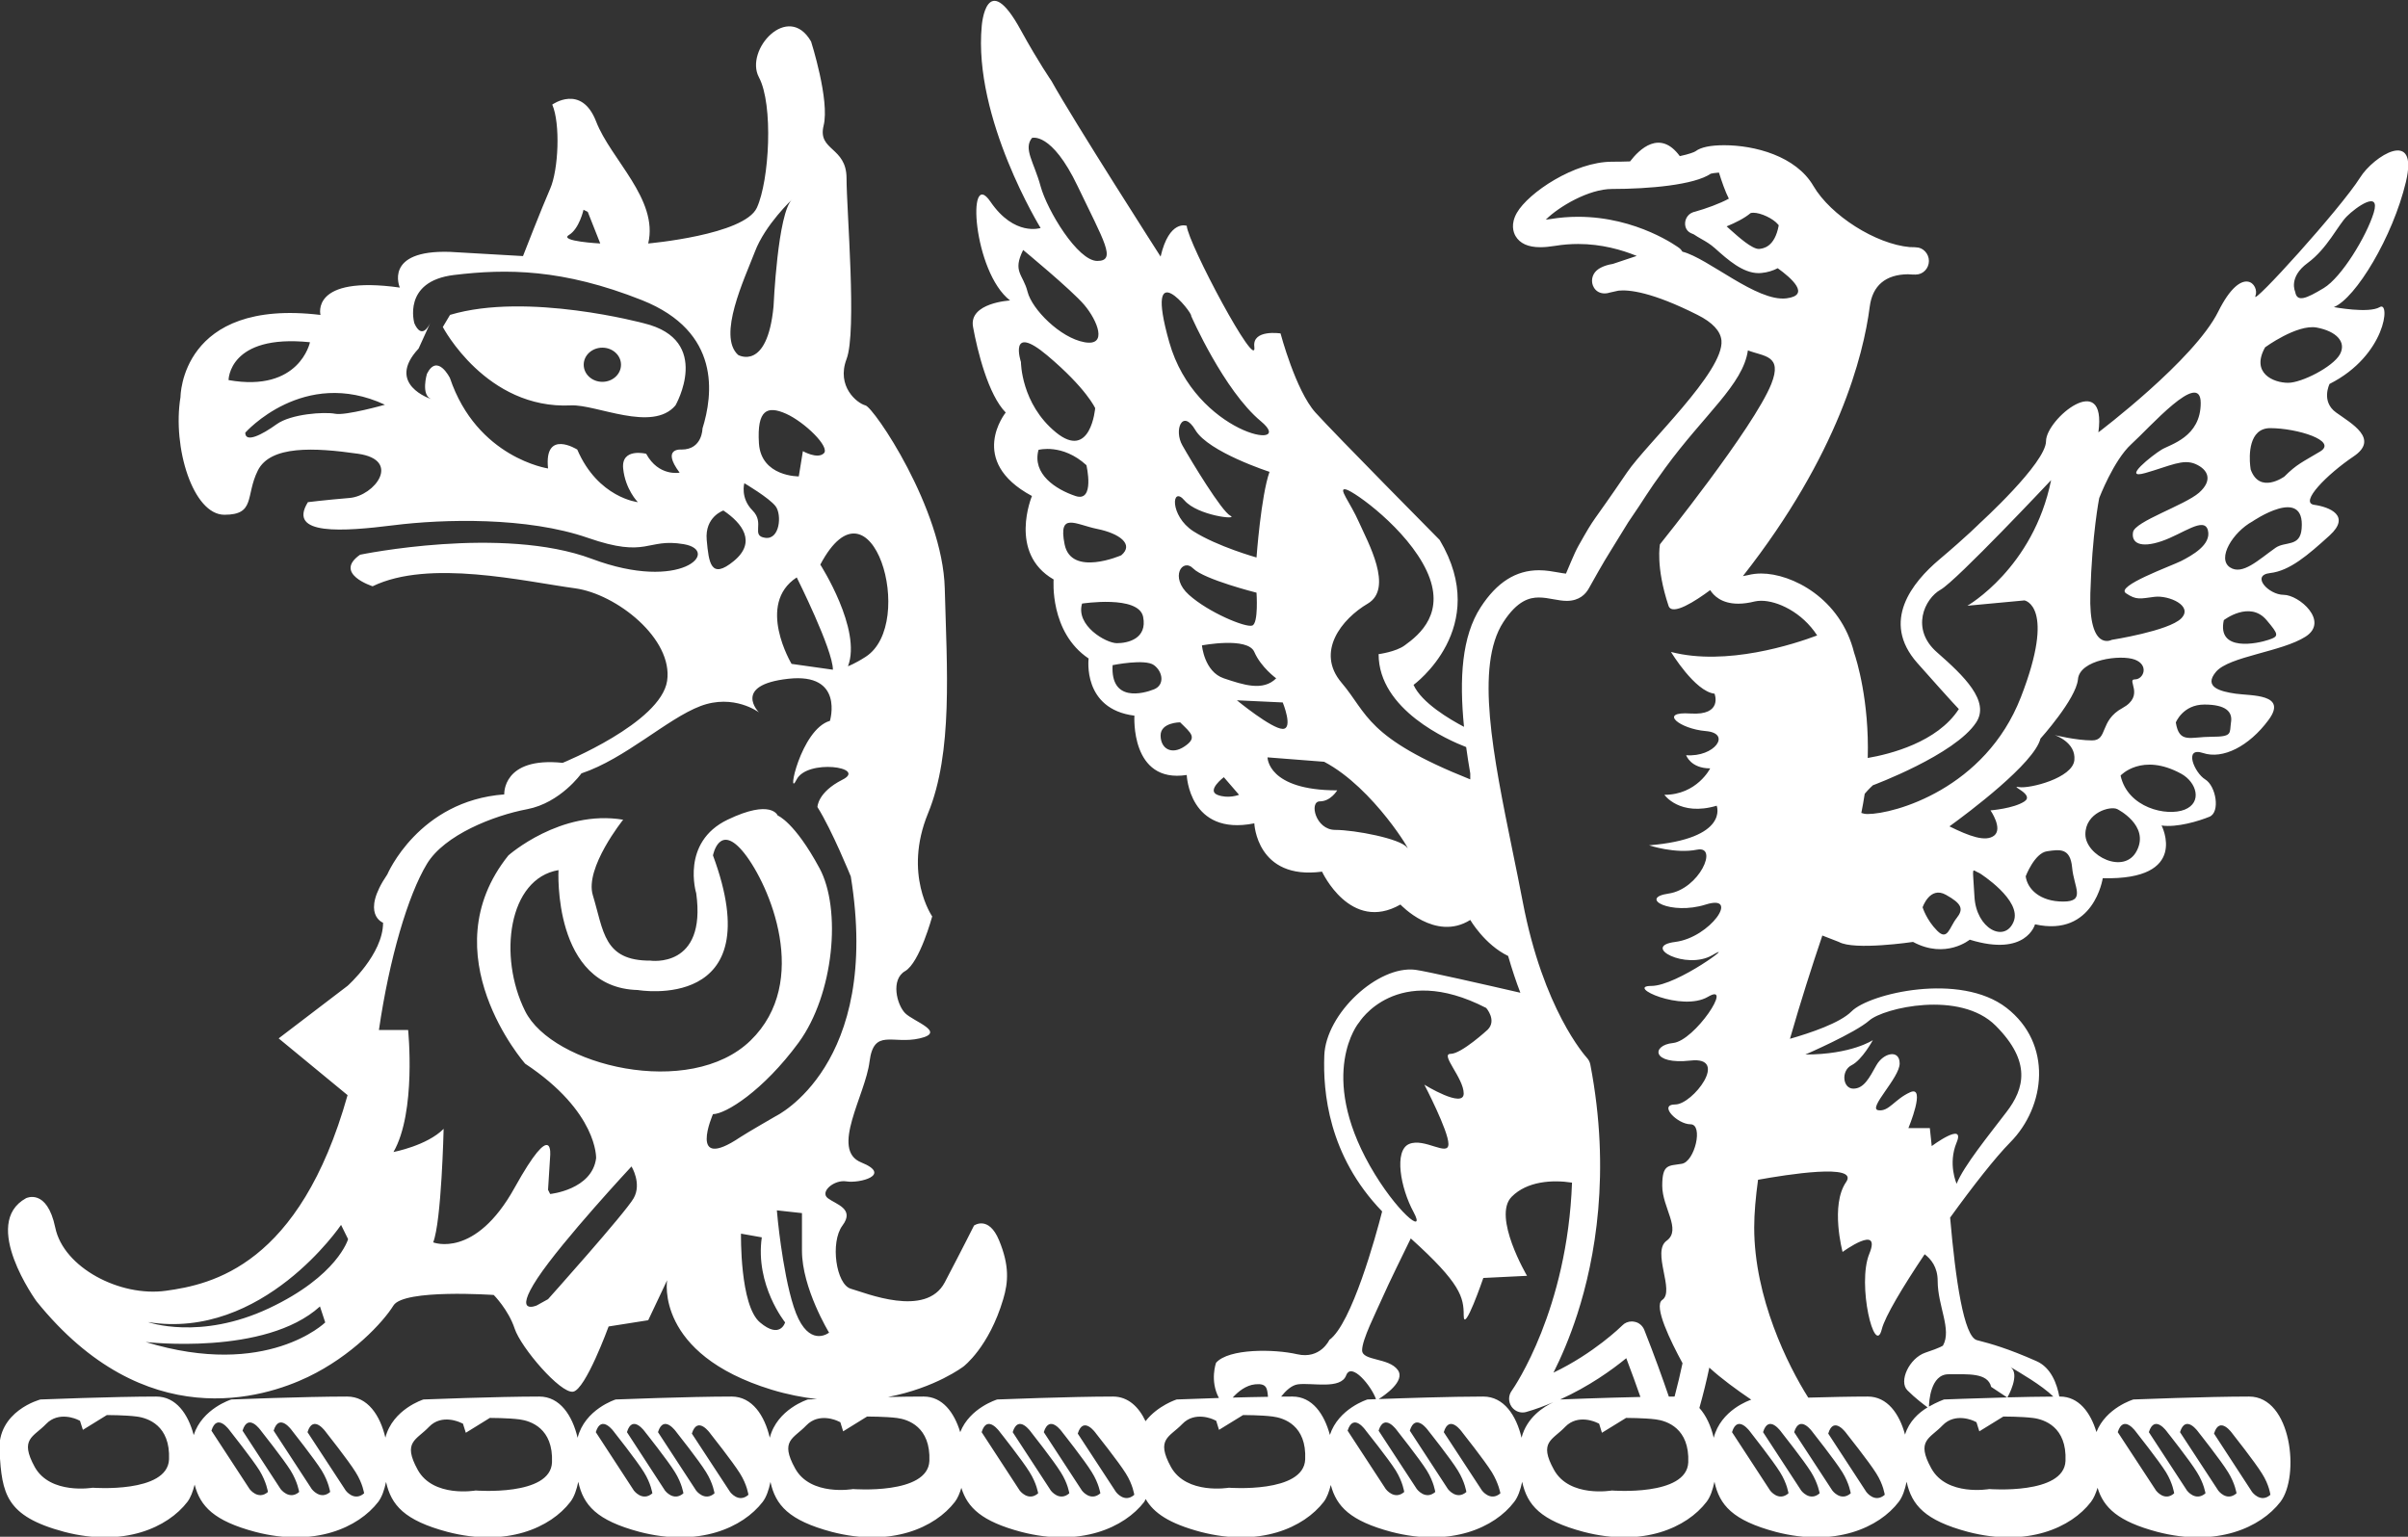 <svg xmlns="http://www.w3.org/2000/svg" xmlns:xlink="http://www.w3.org/1999/xlink" preserveAspectRatio="xMidYMid" width="47" height="30" viewBox="0 0 47 30">
  <rect x="0" y="0" width="47" height="30" fill="#333333" stroke="none"/>
  <defs>
    <style>
      .cls-1 {
        fill: #fff;
        fill-rule: evenodd;
      }
    </style>
  </defs>
  <path d="M46.959,3.552 C46.704,4.623 45.979,5.823 45.553,5.995 C45.553,5.995 46.235,6.124 46.449,5.995 C46.660,5.866 46.573,6.938 45.469,7.495 C45.469,7.495 45.297,7.838 45.597,8.053 C45.895,8.268 46.449,8.567 45.937,8.911 C45.426,9.255 44.871,9.812 45.169,9.855 C45.469,9.897 45.893,10.068 45.469,10.454 C45.043,10.840 44.691,11.144 44.308,11.187 C43.926,11.231 44.279,11.612 44.573,11.612 C44.871,11.612 45.469,12.127 45.001,12.428 C44.533,12.727 43.512,12.812 43.254,13.113 C42.999,13.414 43.339,13.499 43.637,13.542 C43.938,13.585 44.660,13.542 44.277,14.056 C43.895,14.572 43.382,14.829 42.999,14.700 C42.615,14.572 42.831,15.086 43.041,15.215 C43.254,15.344 43.339,15.857 43.125,15.944 C42.915,16.030 42.488,16.159 42.190,16.115 C42.190,16.115 42.746,17.187 41.042,17.144 C41.042,17.144 40.871,18.302 39.720,18.044 C39.720,18.044 39.552,18.686 38.446,18.344 C38.446,18.344 37.977,18.731 37.339,18.388 C37.339,18.388 36.191,18.559 35.891,18.388 L35.569,18.263 C35.368,18.857 35.144,19.556 34.937,20.279 C35.325,20.168 35.914,19.972 36.139,19.744 C36.486,19.394 38.258,18.974 39.164,19.675 C40.067,20.375 39.931,21.601 39.234,22.303 C38.950,22.590 38.503,23.160 38.063,23.770 C38.169,24.984 38.330,26.097 38.587,26.162 C38.864,26.233 39.189,26.324 39.747,26.571 C40.036,26.697 40.150,27.022 40.194,27.263 C40.198,27.263 40.203,27.263 40.207,27.263 C40.573,27.263 40.803,27.572 40.919,27.956 C41.106,27.480 41.640,27.320 41.640,27.320 C41.640,27.320 43.072,27.263 43.899,27.263 C44.729,27.263 44.893,28.820 44.509,29.320 C44.121,29.822 43.267,30.207 42.108,29.905 C41.341,29.701 41.060,29.434 40.941,29.044 C40.908,29.151 40.867,29.248 40.812,29.320 C40.428,29.822 39.571,30.207 38.413,29.905 C37.569,29.680 37.314,29.382 37.214,28.926 C37.181,29.082 37.134,29.224 37.059,29.320 C36.676,29.822 35.820,30.207 34.660,29.905 C33.817,29.680 33.562,29.382 33.463,28.926 C33.430,29.082 33.383,29.224 33.308,29.320 C32.923,29.822 32.069,30.207 30.912,29.905 C30.066,29.681 29.810,29.382 29.710,28.927 C29.677,29.082 29.629,29.224 29.554,29.320 C29.173,29.822 28.320,30.207 27.158,29.905 C26.354,29.691 26.086,29.408 25.975,28.989 C25.942,29.118 25.900,29.237 25.836,29.320 C25.448,29.822 24.594,30.207 23.434,29.905 C22.820,29.741 22.520,29.537 22.361,29.263 C22.351,29.281 22.344,29.305 22.333,29.320 C21.945,29.822 21.090,30.207 19.932,29.905 C19.164,29.701 18.884,29.434 18.764,29.045 C18.732,29.152 18.692,29.248 18.637,29.320 C18.250,29.822 17.396,30.207 16.236,29.905 C15.395,29.681 15.138,29.383 15.038,28.930 C15.006,29.084 14.959,29.224 14.886,29.320 C14.499,29.822 13.645,30.207 12.484,29.905 C11.642,29.681 11.386,29.382 11.287,28.927 C11.254,29.083 11.207,29.224 11.132,29.320 C10.747,29.822 9.892,30.207 8.734,29.905 C7.893,29.681 7.636,29.383 7.535,28.930 C7.502,29.084 7.455,29.224 7.382,29.320 C6.995,29.822 6.140,30.207 4.983,29.905 C4.175,29.690 3.908,29.406 3.799,28.982 C3.765,29.115 3.722,29.235 3.657,29.320 C3.271,29.822 2.415,30.207 1.257,29.905 C0.099,29.597 0.044,29.152 -0.010,28.347 C-0.066,27.542 0.790,27.320 0.790,27.320 C0.790,27.320 2.223,27.263 3.050,27.263 C3.436,27.263 3.672,27.604 3.781,28.015 C3.946,27.497 4.514,27.320 4.514,27.320 C4.514,27.320 5.948,27.263 6.776,27.263 C7.177,27.263 7.420,27.631 7.522,28.065 C7.664,27.508 8.265,27.320 8.265,27.320 C8.265,27.320 9.699,27.263 10.527,27.263 C10.929,27.263 11.172,27.633 11.274,28.068 C11.415,27.509 12.017,27.320 12.017,27.320 C12.017,27.320 13.451,27.263 14.280,27.263 C14.681,27.263 14.923,27.632 15.025,28.067 C15.166,27.509 15.767,27.320 15.767,27.320 C15.767,27.320 15.840,27.317 15.946,27.313 C15.665,27.279 15.371,27.224 15.057,27.128 C12.777,26.429 13.021,24.993 13.021,24.993 L12.652,25.773 L11.879,25.895 C11.879,25.895 11.430,27.128 11.186,27.168 C10.940,27.209 10.167,26.307 10.045,25.936 C9.923,25.567 9.637,25.280 9.637,25.280 C9.637,25.280 7.884,25.158 7.680,25.485 C7.477,25.813 6.867,26.470 6.010,26.881 C5.154,27.291 2.831,28.031 0.712,25.403 C0.712,25.403 -0.389,23.884 0.508,23.391 C0.508,23.391 0.916,23.185 1.079,23.966 C1.241,24.747 2.343,25.322 3.238,25.198 C4.135,25.075 5.848,24.706 6.784,21.379 L5.439,20.271 L6.784,19.245 C6.784,19.245 7.477,18.630 7.477,18.013 C7.477,18.013 7.028,17.850 7.560,17.069 C7.560,17.069 8.170,15.632 9.842,15.508 C9.842,15.508 9.801,14.769 10.982,14.892 C10.982,14.892 12.897,14.113 13.021,13.292 C13.142,12.471 12.034,11.596 11.226,11.485 C10.231,11.350 8.375,10.910 7.273,11.445 C7.273,11.445 6.499,11.199 7.028,10.829 C7.028,10.829 9.801,10.254 11.553,10.910 C13.304,11.567 14.079,10.747 13.345,10.623 C12.612,10.499 12.652,10.910 11.472,10.499 C10.289,10.089 8.659,10.131 7.680,10.254 C6.702,10.376 5.601,10.459 6.010,9.803 C6.010,9.803 6.336,9.762 6.824,9.721 C7.314,9.679 7.843,8.981 6.989,8.858 C6.133,8.735 5.277,8.693 5.032,9.186 C4.787,9.679 4.991,10.049 4.380,10.049 C3.768,10.049 3.361,8.735 3.523,7.750 C3.523,7.750 3.523,5.819 6.255,6.148 C6.255,6.148 6.050,5.368 7.804,5.614 C7.804,5.614 7.477,4.875 8.782,4.917 L10.208,4.999 C10.208,4.999 10.575,4.055 10.738,3.685 C10.901,3.315 10.940,2.411 10.779,2.042 C10.779,2.042 11.348,1.632 11.635,2.371 C11.919,3.110 12.856,3.889 12.652,4.753 C12.652,4.753 14.528,4.588 14.773,4.055 C15.017,3.521 15.098,2.042 14.813,1.509 C14.528,0.976 15.384,0.031 15.831,0.811 C15.831,0.811 16.199,1.961 16.075,2.454 C15.955,2.947 16.523,2.863 16.523,3.480 C16.523,4.095 16.728,6.477 16.523,7.010 C16.321,7.544 16.728,7.872 16.892,7.914 C17.056,7.955 18.400,9.926 18.440,11.485 C18.481,13.046 18.603,14.688 18.113,15.879 C17.625,17.069 18.195,17.890 18.195,17.890 C18.195,17.890 17.951,18.793 17.667,18.957 C17.380,19.122 17.504,19.614 17.667,19.779 C17.829,19.942 18.481,20.149 17.951,20.271 C17.422,20.394 17.056,20.066 16.972,20.723 C16.892,21.379 16.199,22.448 16.811,22.693 C17.422,22.940 16.770,23.104 16.523,23.063 C16.281,23.022 15.995,23.268 16.158,23.391 C16.321,23.514 16.689,23.597 16.443,23.925 C16.199,24.253 16.321,25.075 16.606,25.158 C16.892,25.238 18.072,25.733 18.440,25.034 C18.806,24.336 19.011,23.925 19.011,23.925 C19.011,23.925 19.296,23.720 19.500,24.213 C19.704,24.706 19.681,25.027 19.581,25.362 C19.303,26.302 18.806,26.676 18.806,26.676 C18.806,26.676 18.262,27.094 17.331,27.272 C17.580,27.266 17.823,27.263 18.029,27.263 C18.396,27.263 18.625,27.574 18.742,27.958 C18.929,27.481 19.464,27.320 19.464,27.320 C19.464,27.320 20.897,27.263 21.724,27.263 C22.019,27.263 22.227,27.465 22.359,27.744 C22.596,27.438 22.966,27.320 22.966,27.320 C22.966,27.320 23.327,27.306 23.791,27.291 C23.609,26.951 23.735,26.604 23.735,26.604 C23.980,26.323 24.869,26.333 25.319,26.437 C25.772,26.541 25.947,26.157 25.947,26.157 C26.381,25.846 26.856,24.127 26.977,23.649 C25.922,22.556 25.822,21.303 25.848,20.608 C25.876,19.788 26.895,18.841 27.626,18.932 C27.827,18.957 29.064,19.239 29.675,19.380 C29.592,19.165 29.512,18.925 29.436,18.662 C28.977,18.441 28.697,17.959 28.697,17.959 C28.014,18.388 27.334,17.658 27.334,17.658 C26.357,18.216 25.804,17.016 25.804,17.016 C24.525,17.187 24.482,16.073 24.482,16.073 C23.206,16.329 23.163,15.129 23.163,15.129 C22.057,15.300 22.142,13.971 22.142,13.971 C21.120,13.842 21.248,12.855 21.248,12.855 C20.481,12.341 20.565,11.312 20.565,11.312 C19.673,10.798 20.142,9.683 20.142,9.683 C18.864,8.997 19.630,8.053 19.630,8.053 C19.290,7.709 19.077,6.852 18.992,6.381 C18.906,5.909 19.715,5.866 19.715,5.866 C18.992,5.308 18.864,3.250 19.331,3.936 C19.800,4.623 20.311,4.451 20.311,4.451 C20.311,4.451 18.992,2.307 19.162,0.505 C19.162,0.505 19.249,-0.651 19.927,0.593 C20.272,1.220 20.522,1.579 20.522,1.579 C20.949,2.351 22.653,5.009 22.653,5.009 C22.822,4.279 23.163,4.408 23.163,4.408 C23.187,4.749 24.547,7.298 24.482,6.767 C24.441,6.424 24.994,6.509 24.994,6.509 C24.994,6.509 25.289,7.624 25.675,8.053 C26.061,8.481 28.100,10.541 28.100,10.541 C29.122,12.257 27.590,13.370 27.590,13.370 C27.746,13.719 28.298,14.044 28.575,14.189 C28.482,13.244 28.530,12.424 28.901,11.853 C29.216,11.368 29.587,11.132 30.037,11.132 C30.178,11.132 30.306,11.156 30.409,11.174 C30.471,11.185 30.527,11.195 30.565,11.198 C30.611,11.099 30.720,10.813 30.810,10.653 C31.170,10.016 31.007,10.325 31.759,9.219 C32.142,8.658 33.652,7.254 33.600,6.649 C33.583,6.463 33.426,6.294 33.132,6.147 C32.242,5.698 31.791,5.652 31.589,5.674 L31.427,5.710 C31.399,5.719 31.360,5.728 31.319,5.728 C31.228,5.728 31.152,5.686 31.110,5.613 C31.046,5.507 31.068,5.366 31.163,5.281 C31.194,5.253 31.289,5.182 31.480,5.152 L31.946,4.996 C31.658,4.878 31.260,4.763 30.803,4.763 C30.652,4.763 30.502,4.775 30.357,4.799 C30.245,4.817 30.149,4.826 30.063,4.826 C29.826,4.826 29.664,4.752 29.580,4.607 C29.538,4.533 29.482,4.373 29.607,4.154 C29.832,3.762 30.730,3.157 31.464,3.157 C31.590,3.157 31.706,3.155 31.816,3.151 C31.997,2.914 32.400,2.520 32.787,3.048 C32.972,3.008 33.069,2.970 33.093,2.953 C33.197,2.874 33.386,2.835 33.653,2.835 C34.243,2.835 35.053,3.043 35.395,3.631 C35.733,4.208 36.613,4.766 37.278,4.824 C37.339,4.823 37.386,4.827 37.402,4.829 C37.532,4.830 37.649,4.949 37.649,5.094 C37.649,5.241 37.534,5.360 37.391,5.360 C37.388,5.361 37.383,5.360 37.377,5.360 C37.332,5.360 37.287,5.358 37.240,5.354 C36.805,5.359 36.548,5.572 36.494,5.987 C36.371,6.942 35.884,8.870 34.018,11.247 C34.051,11.242 34.086,11.235 34.124,11.226 C34.201,11.206 34.286,11.196 34.376,11.196 C34.971,11.196 35.925,11.676 36.189,12.742 C36.238,12.883 36.487,13.684 36.455,14.797 C36.881,14.724 37.813,14.493 38.233,13.842 C38.233,13.842 38.145,13.757 37.422,12.942 C36.702,12.127 37.333,11.363 37.847,10.927 C38.400,10.460 38.642,10.214 38.642,10.214 C38.642,10.214 39.935,9.039 39.935,8.611 C39.935,8.183 41.126,7.196 40.957,8.440 C40.957,8.440 42.831,7.025 43.297,6.081 C43.768,5.138 44.109,5.567 44.021,5.780 C43.938,5.995 45.680,4.078 46.066,3.465 C46.324,3.051 47.215,2.480 46.959,3.552 ZM44.314,29.181 C44.314,29.181 44.291,28.984 44.149,28.764 C44.012,28.541 43.573,27.986 43.573,27.986 C43.573,27.986 43.324,27.624 43.214,27.986 L43.957,29.126 C43.957,29.126 44.123,29.351 44.314,29.181 ZM43.653,29.152 C43.653,29.152 43.626,28.960 43.488,28.739 C43.351,28.514 42.910,27.958 42.910,27.958 C42.910,27.958 42.662,27.597 42.550,27.958 L43.297,29.099 C43.297,29.099 43.459,29.320 43.653,29.152 ZM43.047,29.152 C43.047,29.152 43.019,28.960 42.880,28.739 C42.744,28.514 42.302,27.958 42.302,27.958 C42.302,27.958 42.055,27.597 41.942,27.958 L42.687,29.099 C42.687,29.099 42.852,29.320 43.047,29.152 ZM42.083,29.099 C42.083,29.099 42.248,29.320 42.436,29.152 C42.436,29.152 42.411,28.960 42.276,28.739 C42.136,28.514 41.695,27.958 41.695,27.958 C41.695,27.958 41.447,27.597 41.335,27.958 L42.083,29.099 ZM2.666,27.653 C2.444,27.624 2.086,27.624 2.086,27.624 L1.618,27.913 L1.561,27.736 L1.507,27.711 C1.507,27.711 1.148,27.539 0.899,27.799 C0.651,28.057 0.376,28.086 0.678,28.638 C0.982,29.184 1.809,29.043 1.809,29.043 C1.809,29.043 3.271,29.156 3.299,28.490 C3.327,27.826 2.887,27.681 2.666,27.653 ZM4.486,27.929 C4.486,27.929 4.237,27.568 4.127,27.929 L4.872,29.069 C4.872,29.069 5.037,29.293 5.230,29.126 C5.230,29.126 5.202,28.932 5.065,28.707 C4.926,28.484 4.486,27.929 4.486,27.929 ZM4.734,27.929 L5.477,29.069 C5.477,29.069 5.645,29.293 5.839,29.126 C5.839,29.126 5.811,28.932 5.672,28.707 C5.533,28.484 5.093,27.929 5.093,27.929 C5.093,27.929 4.845,27.568 4.734,27.929 ZM5.341,27.929 L6.085,29.069 C6.085,29.069 6.252,29.293 6.444,29.126 C6.444,29.126 6.417,28.932 6.279,28.707 C6.140,28.484 5.701,27.929 5.701,27.929 C5.701,27.929 5.451,27.568 5.341,27.929 ZM6.941,28.739 C6.803,28.514 6.362,27.958 6.362,27.958 C6.362,27.958 6.114,27.597 6.002,27.958 L6.749,29.099 C6.749,29.099 6.913,29.320 7.107,29.152 C7.107,29.152 7.081,28.960 6.941,28.739 ZM10.140,27.709 C9.919,27.680 9.561,27.680 9.561,27.680 L9.092,27.970 L9.036,27.792 L8.981,27.768 C8.981,27.768 8.623,27.595 8.375,27.853 C8.126,28.116 7.851,28.144 8.153,28.693 C8.457,29.243 9.284,29.097 9.284,29.097 C9.284,29.097 10.747,29.215 10.774,28.548 C10.802,27.883 10.359,27.738 10.140,27.709 ZM11.989,27.958 C11.989,27.958 11.739,27.597 11.629,27.958 L12.373,29.099 C12.373,29.099 12.539,29.320 12.733,29.152 C12.733,29.152 12.706,28.960 12.568,28.739 C12.430,28.514 11.989,27.958 11.989,27.958 ZM12.237,27.958 L12.980,29.099 C12.980,29.099 13.146,29.320 13.339,29.152 C13.339,29.152 13.312,28.960 13.174,28.739 C13.037,28.514 12.594,27.958 12.594,27.958 C12.594,27.958 12.345,27.597 12.237,27.958 ZM12.843,27.958 L13.588,29.099 C13.588,29.099 13.754,29.320 13.946,29.152 C13.946,29.152 13.920,28.960 13.782,28.739 C13.645,28.514 13.203,27.958 13.203,27.958 C13.203,27.958 12.955,27.597 12.843,27.958 ZM14.443,28.764 C14.305,28.541 13.865,27.986 13.865,27.986 C13.865,27.986 13.616,27.624 13.504,27.986 L14.251,29.126 C14.251,29.126 14.416,29.351 14.608,29.181 C14.608,29.181 14.582,28.984 14.443,28.764 ZM4.461,7.420 C5.848,7.666 6.050,6.681 6.050,6.681 C4.461,6.517 4.461,7.420 4.461,7.420 ZM4.787,8.447 C4.787,8.653 5.114,8.488 5.399,8.282 C5.684,8.077 6.336,8.037 6.540,8.077 C6.743,8.119 7.513,7.901 7.513,7.901 C5.924,7.161 4.787,8.447 4.787,8.447 ZM14.834,25.816 C15.230,26.150 15.324,25.815 15.324,25.815 C15.324,25.815 14.736,25.088 14.869,24.155 L14.463,24.083 C14.463,24.083 14.437,25.483 14.834,25.816 ZM14.650,20.312 C15.831,19.163 15.017,17.275 14.528,16.657 C14.040,16.042 13.916,16.699 13.916,16.699 C15.057,19.779 12.450,19.327 12.450,19.327 C10.779,19.286 10.901,16.986 10.901,16.986 C9.922,17.150 9.718,18.670 10.249,19.737 C10.779,20.806 13.468,21.462 14.650,20.312 ZM10.475,25.485 L10.697,25.362 C10.697,25.362 12.204,23.679 12.368,23.391 C12.531,23.104 12.326,22.771 12.326,22.771 C12.326,22.771 10.982,24.213 10.492,24.951 C10.004,25.691 10.475,25.485 10.475,25.485 ZM6.348,25.816 L6.245,25.504 C5.179,26.474 2.843,26.198 2.843,26.198 C5.214,26.924 6.348,25.816 6.348,25.816 ZM6.657,23.912 C6.657,23.912 5.131,26.172 2.888,25.809 C2.888,25.809 3.902,26.173 5.249,25.540 C6.594,24.907 6.794,24.190 6.794,24.190 L6.657,23.912 ZM11.472,4.136 L11.389,4.095 C11.389,4.095 11.308,4.465 11.104,4.588 C10.901,4.711 11.716,4.753 11.716,4.753 L11.472,4.136 ZM12.531,5.860 C10.982,5.245 9.883,5.245 8.863,5.368 C7.843,5.491 8.088,6.312 8.088,6.312 C8.226,6.621 8.360,6.386 8.400,6.300 L8.170,6.805 C7.518,7.503 8.414,7.790 8.414,7.790 C8.211,7.708 8.333,7.298 8.333,7.298 C8.538,6.887 8.782,7.380 8.782,7.380 C9.311,8.941 10.697,9.145 10.697,9.145 C10.616,8.366 11.267,8.776 11.267,8.776 C11.674,9.721 12.450,9.803 12.450,9.803 C12.450,9.803 12.204,9.555 12.163,9.145 C12.123,8.735 12.612,8.858 12.612,8.858 C12.857,9.309 13.265,9.227 13.265,9.227 C12.897,8.735 13.304,8.776 13.304,8.776 C13.711,8.776 13.711,8.366 13.711,8.366 C13.916,7.708 14.079,6.477 12.531,5.860 ZM13.794,10.541 C13.835,10.992 13.875,11.321 14.323,10.952 C14.773,10.582 14.488,10.213 14.119,9.966 C14.119,9.966 13.753,10.089 13.794,10.541 ZM15.140,9.885 C15.017,9.721 14.528,9.433 14.528,9.433 C14.528,9.433 14.445,9.721 14.689,9.966 C14.935,10.213 14.650,10.459 14.935,10.499 C15.222,10.541 15.262,10.049 15.140,9.885 ZM15.450,12.960 L16.257,13.074 C16.257,12.681 15.551,11.272 15.551,11.272 C14.751,11.794 15.450,12.960 15.450,12.960 ZM14.733,4.917 C14.528,5.450 13.999,6.559 14.407,6.929 C14.407,6.929 14.975,7.257 15.098,5.983 C15.098,5.983 15.179,4.136 15.465,3.889 C15.465,3.889 14.935,4.382 14.733,4.917 ZM15.343,8.077 C14.975,7.914 14.773,7.996 14.813,8.653 C14.855,9.310 15.591,9.300 15.591,9.300 L15.671,8.807 C15.671,8.807 15.957,8.971 16.081,8.848 C16.203,8.726 15.709,8.242 15.343,8.077 ZM16.011,11.022 C16.011,11.022 16.826,12.291 16.551,13.006 C16.551,13.006 16.680,12.961 16.896,12.822 C17.904,12.174 17.009,9.140 16.011,11.022 ZM16.606,17.110 C16.606,17.110 16.240,16.207 15.955,15.755 C15.955,15.755 15.955,15.468 16.443,15.221 C16.933,14.977 15.750,14.810 15.547,15.221 C15.343,15.632 15.628,14.236 16.199,14.072 C16.199,14.072 16.483,13.128 15.384,13.251 C14.284,13.374 14.813,13.907 14.813,13.907 C14.813,13.907 14.323,13.537 13.671,13.784 C13.021,14.031 12.206,14.811 11.348,15.098 C11.348,15.098 10.940,15.673 10.289,15.797 C9.637,15.920 8.676,16.297 8.333,16.864 C7.963,17.476 7.599,18.711 7.396,20.107 L7.966,20.107 C7.966,20.107 8.129,21.708 7.680,22.489 C7.680,22.489 8.333,22.366 8.659,22.037 C8.659,22.037 8.618,23.843 8.455,24.253 C8.455,24.253 9.272,24.582 10.045,23.185 C10.820,21.790 10.738,22.570 10.738,22.570 L10.697,23.227 L10.738,23.309 C10.738,23.309 11.555,23.227 11.635,22.611 C11.635,22.611 11.674,21.708 10.249,20.764 C10.249,20.764 8.375,18.630 9.923,16.699 C9.923,16.699 10.940,15.797 12.163,16.002 C12.163,16.002 11.408,16.942 11.571,17.476 C11.784,18.175 11.778,18.757 12.694,18.753 C12.694,18.753 13.794,18.916 13.589,17.438 C13.589,17.438 13.282,16.444 14.201,16.002 C15.057,15.591 15.179,15.920 15.179,15.920 C15.179,15.920 15.506,16.042 15.994,16.946 C16.428,17.746 16.279,19.408 15.588,20.353 C14.894,21.297 14.161,21.750 13.916,21.750 C13.916,21.750 13.413,22.895 14.445,22.202 C14.569,22.119 15.140,21.790 15.140,21.790 C15.140,21.790 17.206,20.799 16.606,17.110 ZM15.653,24.415 C15.653,23.682 15.653,23.682 15.653,23.682 L15.163,23.628 L15.184,23.847 C15.184,23.847 15.322,25.216 15.586,25.748 C15.850,26.282 16.182,26.015 16.182,26.015 C16.182,26.015 15.653,25.149 15.653,24.415 ZM17.506,27.681 C17.284,27.653 16.924,27.653 16.924,27.653 L16.457,27.942 L16.402,27.764 L16.345,27.738 C16.345,27.738 15.988,27.566 15.738,27.826 C15.491,28.086 15.215,28.116 15.519,28.665 C15.820,29.215 16.649,29.069 16.649,29.069 C16.649,29.069 18.111,29.184 18.140,28.520 C18.166,27.855 17.725,27.709 17.506,27.681 ZM19.160,27.958 L19.904,29.099 C19.904,29.099 20.070,29.320 20.263,29.152 C20.263,29.152 20.235,28.960 20.096,28.739 C19.959,28.514 19.518,27.958 19.518,27.958 C19.518,27.958 19.269,27.597 19.160,27.958 ZM19.766,27.958 L20.511,29.099 C20.511,29.099 20.677,29.320 20.871,29.152 C20.871,29.152 20.845,28.960 20.703,28.739 C20.565,28.514 20.125,27.958 20.125,27.958 C20.125,27.958 19.877,27.597 19.766,27.958 ZM20.373,27.958 L21.118,29.099 C21.118,29.099 21.283,29.320 21.477,29.152 C21.477,29.152 21.449,28.960 21.310,28.739 C21.174,28.514 20.733,27.958 20.733,27.958 C20.733,27.958 20.485,27.597 20.373,27.958 ZM21.974,28.764 C21.836,28.541 21.394,27.986 21.394,27.986 C21.394,27.986 21.147,27.624 21.036,27.986 L21.782,29.126 C21.782,29.126 21.947,29.351 22.139,29.181 C22.139,29.181 22.113,28.984 21.974,28.764 ZM23.760,15.516 C23.971,15.600 24.184,15.516 24.184,15.516 L23.887,15.172 C23.887,15.172 23.547,15.429 23.760,15.516 ZM23.119,14.572 C23.376,14.400 23.250,14.314 23.034,14.101 C23.034,14.101 22.653,14.101 22.653,14.357 C22.653,14.614 22.865,14.743 23.119,14.572 ZM24.441,12.212 C24.567,12.170 24.525,11.570 24.525,11.570 C24.525,11.570 23.504,11.313 23.291,11.099 C23.079,10.883 22.822,11.269 23.206,11.612 C23.588,11.956 24.313,12.257 24.441,12.212 ZM20.992,9.683 C21.376,9.812 21.205,9.081 21.205,9.081 C20.737,8.653 20.270,8.782 20.270,8.782 C20.142,9.255 20.609,9.555 20.992,9.683 ZM19.927,7.067 C19.927,7.067 19.927,7.881 20.609,8.440 C21.290,8.997 21.376,7.968 21.376,7.968 C21.376,7.968 21.205,7.582 20.440,6.938 C19.673,6.295 19.927,7.067 19.927,7.067 ZM19.970,4.880 C19.757,5.308 19.970,5.352 20.056,5.695 C20.142,6.038 20.695,6.595 21.164,6.680 C21.632,6.767 21.417,6.252 21.164,5.953 C20.907,5.652 19.970,4.880 19.970,4.880 ZM21.035,3.637 C20.523,2.564 20.142,2.693 20.142,2.693 C19.970,2.907 20.183,3.166 20.311,3.637 C20.440,4.108 21.035,5.094 21.417,5.094 C21.800,5.094 21.546,4.708 21.035,3.637 ZM21.417,10.326 C20.992,10.240 20.651,9.984 20.779,10.625 C20.907,11.269 21.885,10.840 21.885,10.840 C22.142,10.625 21.844,10.412 21.417,10.326 ZM21.120,11.783 C20.992,12.212 21.587,12.556 21.800,12.556 C22.013,12.556 22.397,12.470 22.312,12.042 C22.226,11.612 21.120,11.783 21.120,11.783 ZM22.524,12.985 C22.352,12.855 21.716,12.985 21.716,12.985 C21.673,13.713 22.312,13.542 22.524,13.457 C22.737,13.371 22.697,13.113 22.524,12.985 ZM24.612,8.225 C23.887,7.624 23.249,6.167 23.249,6.167 C23.291,6.124 22.312,4.880 22.822,6.680 C23.332,8.481 25.335,8.826 24.612,8.225 ZM23.332,8.396 C23.079,7.968 22.906,8.396 23.079,8.696 C23.249,8.997 23.845,9.984 24.015,10.068 C24.184,10.155 23.376,10.068 23.119,9.769 C22.865,9.469 22.825,10.068 23.291,10.370 C23.760,10.669 24.525,10.883 24.525,10.883 C24.525,10.883 24.612,9.682 24.779,9.211 C24.779,9.211 23.588,8.826 23.332,8.396 ZM24.482,12.727 C24.354,12.428 23.460,12.599 23.460,12.599 C23.460,12.599 23.504,13.113 23.887,13.242 C24.269,13.370 24.653,13.499 24.909,13.242 C24.909,13.242 24.612,13.027 24.482,12.727 ZM25.037,13.713 L24.142,13.671 C24.142,13.671 24.822,14.229 25.037,14.229 C25.248,14.229 25.037,13.713 25.037,13.713 ZM24.740,14.785 C24.740,14.785 24.737,15.429 26.100,15.429 C26.100,15.429 25.973,15.644 25.761,15.644 C25.548,15.644 25.675,16.201 26.061,16.201 C26.441,16.201 27.335,16.372 27.462,16.544 C27.590,16.715 26.822,15.386 25.845,14.871 L24.740,14.785 ZM28.697,15.099 C28.668,14.926 28.639,14.752 28.617,14.584 C28.271,14.451 26.908,13.857 26.908,12.770 C26.908,12.770 27.245,12.726 27.417,12.599 C27.715,12.385 28.226,11.956 27.845,11.141 C27.462,10.326 26.441,9.597 26.272,9.555 C26.100,9.511 26.357,9.812 26.526,10.197 C26.697,10.583 27.205,11.484 26.697,11.783 C26.185,12.084 25.675,12.727 26.185,13.328 C26.697,13.929 26.654,14.400 28.697,15.215 L28.697,15.099 ZM38.190,22.303 C38.015,22.724 38.190,23.109 38.190,23.109 C38.330,22.759 38.817,22.163 39.164,21.707 C39.514,21.252 39.652,20.726 38.954,20.025 C38.258,19.324 36.763,19.677 36.486,19.921 C36.207,20.167 35.238,20.586 35.238,20.586 C36.139,20.586 36.555,20.305 36.555,20.305 C36.555,20.305 36.346,20.692 36.139,20.795 C35.930,20.900 35.964,21.252 36.174,21.252 C36.381,21.252 36.486,21.041 36.624,20.795 C36.763,20.550 37.078,20.480 37.078,20.761 C37.078,21.041 36.453,21.637 36.658,21.673 C36.869,21.707 36.974,21.462 37.284,21.322 C37.599,21.181 37.249,22.022 37.249,22.022 L37.667,22.022 L37.704,22.373 C37.704,22.373 38.364,21.883 38.190,22.303 ZM38.864,27.074 C38.797,26.795 38.413,26.828 38.031,26.828 C37.678,26.828 37.652,27.367 37.650,27.459 C37.805,27.370 37.943,27.320 37.943,27.320 C37.943,27.320 38.534,27.297 39.175,27.280 L38.864,27.074 ZM39.240,26.686 C39.439,26.825 39.188,27.269 39.182,27.279 C39.491,27.271 39.805,27.265 40.078,27.264 C39.850,27.039 39.402,26.784 39.240,26.686 ZM37.696,28.665 C37.998,29.215 38.827,29.069 38.827,29.069 C38.827,29.069 40.287,29.184 40.315,28.520 C40.344,27.855 39.902,27.709 39.681,27.681 C39.461,27.653 39.102,27.653 39.102,27.653 L38.633,27.942 L38.577,27.764 L38.523,27.738 C38.523,27.738 38.164,27.566 37.915,27.826 C37.667,28.086 37.392,28.116 37.696,28.665 ZM37.183,28.006 C37.263,27.745 37.451,27.578 37.623,27.474 C37.565,27.432 37.377,27.291 37.230,27.142 C37.054,26.968 37.265,26.513 37.580,26.406 C37.892,26.302 37.924,26.267 37.924,26.267 C38.099,25.953 37.820,25.497 37.820,25.006 C37.820,24.735 37.688,24.577 37.566,24.485 C37.138,25.122 36.790,25.705 36.730,25.947 C36.592,26.507 36.242,25.070 36.486,24.475 C36.730,23.880 35.964,24.440 35.964,24.440 C35.964,24.440 35.719,23.528 36.034,23.074 C36.286,22.705 34.871,22.930 34.314,23.031 C34.268,23.369 34.239,23.685 34.239,23.963 C34.239,25.332 34.895,26.654 35.294,27.284 C35.695,27.273 36.116,27.263 36.456,27.263 C36.838,27.263 37.073,27.599 37.183,28.006 ZM36.787,29.181 C36.787,29.181 36.762,28.984 36.622,28.764 C36.484,28.541 36.042,27.986 36.042,27.986 C36.042,27.986 35.791,27.624 35.684,27.986 L36.428,29.126 C36.428,29.126 36.592,29.351 36.787,29.181 ZM36.123,29.152 C36.123,29.152 36.096,28.960 35.959,28.739 C35.820,28.514 35.380,27.958 35.380,27.958 C35.380,27.958 35.130,27.597 35.019,27.958 L35.765,29.099 C35.765,29.099 35.930,29.320 36.123,29.152 ZM35.516,29.152 C35.516,29.152 35.487,28.960 35.350,28.739 C35.211,28.514 34.770,27.958 34.770,27.958 C34.770,27.958 34.522,27.597 34.412,27.958 L35.157,29.099 C35.157,29.099 35.324,29.320 35.516,29.152 ZM34.551,29.099 C34.551,29.099 34.716,29.320 34.908,29.152 C34.908,29.152 34.882,28.960 34.743,28.739 C34.604,28.514 34.166,27.958 34.166,27.958 C34.166,27.958 33.916,27.597 33.806,27.958 L34.551,29.099 ZM33.449,28.068 C33.587,27.525 34.149,27.335 34.181,27.324 C33.892,27.127 33.598,26.914 33.363,26.698 C33.312,26.942 33.245,27.216 33.169,27.486 C33.302,27.634 33.396,27.840 33.449,28.068 ZM30.331,28.693 C30.635,29.243 31.461,29.097 31.461,29.097 C31.461,29.097 32.923,29.215 32.952,28.548 C32.979,27.883 32.537,27.738 32.319,27.709 C32.094,27.680 31.738,27.680 31.738,27.680 L31.267,27.970 L31.212,27.792 L31.158,27.768 C31.158,27.768 30.801,27.595 30.551,27.853 C30.302,28.116 30.026,28.144 30.331,28.693 ZM32.018,27.271 C31.938,27.043 31.850,26.797 31.742,26.514 C31.461,26.745 31.010,27.067 30.451,27.320 C30.490,27.318 31.279,27.287 32.018,27.271 ZM29.285,29.152 C29.285,29.152 29.253,28.960 29.118,28.739 C28.979,28.514 28.538,27.958 28.538,27.958 C28.538,27.958 28.289,27.597 28.180,27.958 L28.927,29.099 C28.927,29.099 29.092,29.320 29.285,29.152 ZM28.621,29.126 C28.621,29.126 28.594,28.932 28.455,28.707 C28.320,28.484 27.878,27.929 27.878,27.929 C27.878,27.929 27.628,27.568 27.517,27.929 L28.261,29.069 C28.261,29.069 28.428,29.293 28.621,29.126 ZM28.014,29.126 C28.014,29.126 27.988,28.932 27.849,28.707 C27.710,28.484 27.270,27.929 27.270,27.929 C27.270,27.929 27.020,27.568 26.908,27.929 L27.654,29.069 C27.654,29.069 27.820,29.293 28.014,29.126 ZM27.048,29.069 C27.048,29.069 27.214,29.293 27.408,29.126 C27.408,29.126 27.382,28.932 27.243,28.707 C27.104,28.484 26.660,27.929 26.660,27.929 C26.660,27.929 26.416,27.568 26.303,27.929 L27.048,29.069 ZM24.499,27.024 C24.315,27.043 24.165,27.168 24.060,27.283 C24.288,27.277 24.523,27.271 24.749,27.268 C24.733,27.107 24.730,27.001 24.499,27.024 ZM24.263,27.624 L23.793,27.913 L23.738,27.736 L23.684,27.711 C23.684,27.711 23.324,27.539 23.076,27.799 C22.828,28.057 22.553,28.086 22.855,28.638 C23.159,29.184 23.985,29.043 23.985,29.043 C23.985,29.043 25.448,29.156 25.475,28.490 C25.505,27.826 25.063,27.681 24.841,27.653 C24.622,27.624 24.263,27.624 24.263,27.624 ZM26.275,26.849 C26.170,27.130 25.614,26.989 25.335,27.024 C25.210,27.040 25.096,27.150 25.005,27.264 C25.081,27.264 25.158,27.263 25.227,27.263 C25.612,27.263 25.847,27.602 25.957,28.012 C26.125,27.496 26.690,27.320 26.690,27.320 C26.690,27.320 26.759,27.317 26.857,27.314 C26.770,27.061 26.376,26.579 26.275,26.849 ZM29.008,19.677 C27.248,18.771 26.524,19.964 26.524,19.964 C26.514,19.968 25.718,20.957 26.739,22.760 C27.250,23.659 27.845,24.134 27.590,23.661 C27.334,23.190 27.205,22.461 27.503,22.333 C27.801,22.205 28.271,22.590 28.271,22.333 C28.271,22.076 27.801,21.175 27.801,21.175 C27.801,21.175 28.569,21.648 28.569,21.347 C28.569,21.046 28.100,20.573 28.314,20.573 C28.525,20.573 29.036,20.102 29.036,20.102 C29.221,19.919 29.008,19.677 29.008,19.677 ZM29.506,23.362 C29.122,23.747 29.805,24.906 29.805,24.906 L28.952,24.948 C28.952,24.948 28.569,26.064 28.569,25.677 C28.569,25.325 28.513,25.056 27.536,24.176 C27.394,24.466 27.094,25.078 26.990,25.317 C26.851,25.632 26.586,26.149 26.586,26.359 C26.586,26.571 27.107,26.500 27.283,26.745 C27.438,26.962 27.015,27.245 26.909,27.312 C27.340,27.296 28.319,27.263 28.952,27.263 C29.353,27.263 29.596,27.632 29.698,28.067 C29.801,27.666 30.134,27.461 30.317,27.374 C30.148,27.445 29.974,27.512 29.789,27.564 C29.770,27.570 29.744,27.574 29.718,27.574 C29.632,27.574 29.552,27.531 29.502,27.459 C29.437,27.363 29.440,27.240 29.507,27.149 C29.562,27.072 30.593,25.562 30.683,23.087 C30.297,23.027 29.805,23.060 29.506,23.362 ZM34.705,4.382 C34.609,4.266 34.369,4.153 34.222,4.153 C34.188,4.153 34.170,4.159 34.167,4.161 C34.050,4.260 33.877,4.347 33.701,4.419 C33.728,4.443 33.755,4.467 33.782,4.492 C33.937,4.630 34.194,4.860 34.330,4.860 C34.412,4.852 34.639,4.830 34.718,4.398 C34.716,4.394 34.712,4.388 34.705,4.382 ZM34.698,5.236 C34.604,5.285 34.498,5.318 34.381,5.329 C34.362,5.331 34.344,5.332 34.327,5.332 C34.018,5.332 33.728,5.075 33.474,4.847 C33.378,4.762 33.295,4.715 33.209,4.666 C33.158,4.637 33.108,4.608 33.058,4.574 L33.003,4.551 C32.953,4.528 32.915,4.485 32.899,4.432 C32.864,4.308 32.931,4.181 33.051,4.141 C33.059,4.139 33.081,4.132 33.089,4.131 C33.300,4.072 33.570,3.974 33.744,3.878 C33.674,3.742 33.604,3.539 33.551,3.369 C33.466,3.375 33.412,3.385 33.391,3.391 C33.071,3.610 32.191,3.689 31.464,3.689 C31.012,3.689 30.428,4.032 30.171,4.288 C30.202,4.285 30.236,4.280 30.272,4.275 C30.446,4.246 30.625,4.232 30.803,4.232 C31.959,4.232 32.765,4.834 32.773,4.840 C32.800,4.859 32.821,4.885 32.838,4.913 C33.343,5.041 34.290,5.896 34.869,5.824 C35.346,5.764 34.968,5.430 34.698,5.236 ZM34.376,11.728 C34.329,11.728 34.287,11.733 34.251,11.741 C34.136,11.770 34.028,11.785 33.928,11.785 C33.597,11.785 33.444,11.622 33.380,11.520 C33.101,11.727 32.637,12.032 32.567,11.827 C32.311,11.057 32.400,10.625 32.400,10.625 C32.400,10.625 34.229,8.354 34.573,7.495 C34.797,6.931 34.429,6.962 34.116,6.840 C34.021,7.507 33.271,8.083 32.502,9.136 C32.112,9.671 32.152,9.655 31.780,10.196 L31.440,10.748 C31.295,10.976 31.081,11.361 31.012,11.485 C30.951,11.596 30.827,11.730 30.580,11.730 C30.494,11.730 30.404,11.713 30.318,11.698 C30.231,11.682 30.133,11.664 30.037,11.664 C29.858,11.664 29.619,11.719 29.343,12.144 C28.785,13.001 29.144,14.754 29.522,16.610 C29.591,16.943 29.658,17.276 29.722,17.608 C30.121,19.702 30.940,20.613 30.974,20.651 C31.008,20.688 31.030,20.731 31.040,20.779 C31.448,22.896 31.128,24.594 30.789,25.647 C30.637,26.118 30.468,26.504 30.321,26.796 C31.105,26.422 31.639,25.900 31.665,25.874 C31.711,25.825 31.779,25.797 31.850,25.797 C31.865,25.797 31.896,25.801 31.911,25.805 C31.989,25.820 32.061,25.880 32.094,25.963 C32.296,26.474 32.451,26.908 32.573,27.264 C32.610,27.263 32.650,27.263 32.685,27.263 C32.746,27.035 32.798,26.809 32.840,26.612 C32.606,26.181 32.269,25.494 32.444,25.377 C32.698,25.206 32.231,24.434 32.531,24.220 C32.826,24.004 32.444,23.576 32.444,23.148 C32.444,22.719 32.567,22.762 32.826,22.719 C33.080,22.677 33.251,21.948 32.996,21.948 C32.740,21.948 32.359,21.561 32.698,21.561 C33.039,21.561 33.763,20.617 32.996,20.704 C32.231,20.789 32.231,20.403 32.656,20.361 C33.080,20.317 33.845,19.160 33.337,19.459 C32.826,19.759 31.718,19.247 32.231,19.247 C32.740,19.247 33.934,18.344 33.422,18.646 C32.911,18.945 32.018,18.473 32.698,18.388 C33.380,18.302 33.975,17.444 33.294,17.658 C32.613,17.873 31.972,17.530 32.567,17.444 C33.164,17.359 33.551,16.502 33.124,16.587 C32.698,16.673 32.187,16.502 32.187,16.502 C33.761,16.373 33.507,15.729 33.507,15.729 C32.783,15.943 32.486,15.516 32.486,15.516 C33.122,15.516 33.380,15.000 33.380,15.000 C32.996,15.000 32.911,14.743 32.911,14.743 C33.465,14.785 33.805,14.314 33.294,14.272 C32.781,14.229 32.359,13.885 32.996,13.929 C33.634,13.971 33.465,13.542 33.465,13.542 C33.080,13.499 32.615,12.727 32.615,12.727 C33.698,13.009 35.023,12.572 35.468,12.405 C35.172,11.949 34.691,11.728 34.376,11.728 ZM43.165,14.383 C43.583,14.383 43.514,14.314 43.545,14.104 C43.581,13.893 43.443,13.754 43.025,13.754 C42.606,13.754 42.468,14.104 42.468,14.104 C42.536,14.525 42.748,14.383 43.165,14.383 ZM42.642,15.805 C42.990,15.665 42.876,15.272 42.574,15.105 C41.805,14.685 41.390,15.140 41.390,15.140 C41.527,15.771 42.294,15.945 42.642,15.805 ZM41.710,16.601 C41.956,16.111 41.327,15.796 41.327,15.796 C41.189,15.726 40.703,15.865 40.703,16.286 C40.703,16.707 41.470,17.092 41.710,16.601 ZM40.270,17.600 C40.719,17.600 40.477,17.319 40.444,16.933 C40.407,16.548 40.202,16.582 39.955,16.618 C39.710,16.653 39.538,17.107 39.538,17.107 C39.571,17.355 39.814,17.600 40.270,17.600 ZM38.538,17.503 C38.571,18.133 39.129,18.413 39.302,17.993 C39.475,17.574 38.642,17.048 38.642,17.048 C38.469,16.977 38.505,16.871 38.538,17.503 ZM37.810,18.169 C38.015,18.378 38.050,18.098 38.190,17.923 C38.330,17.747 38.294,17.642 37.981,17.468 C37.667,17.292 37.526,17.712 37.526,17.712 C37.526,17.712 37.599,17.957 37.810,18.169 ZM37.878,11.511 C37.564,11.686 37.284,12.281 37.810,12.737 C38.330,13.193 38.847,13.689 38.571,14.104 C38.157,14.735 36.555,15.330 36.555,15.330 C36.555,15.330 36.474,15.403 36.396,15.496 C36.379,15.618 36.354,15.744 36.330,15.870 C36.362,15.881 36.398,15.891 36.453,15.891 C36.974,15.891 38.746,15.399 39.443,13.613 C40.138,11.826 39.514,11.721 39.514,11.721 L38.400,11.825 C38.400,11.825 39.687,11.090 40.034,9.373 C40.034,9.373 38.190,11.335 37.878,11.511 ZM40.558,13.263 C40.520,13.648 39.826,14.419 39.826,14.419 C39.707,14.901 38.417,15.866 38.050,16.132 C38.436,16.323 38.756,16.443 38.924,16.311 C39.095,16.171 38.851,15.820 38.851,15.820 C38.851,15.820 39.302,15.785 39.514,15.645 C39.720,15.505 39.200,15.330 39.409,15.366 C39.615,15.399 40.454,15.190 40.488,14.839 C40.523,14.488 40.104,14.350 40.104,14.350 C40.104,14.350 40.523,14.454 40.833,14.454 C41.147,14.454 40.973,14.069 41.425,13.823 C41.876,13.578 41.495,13.263 41.668,13.263 C41.842,13.263 41.948,12.982 41.668,12.877 C41.392,12.773 40.588,12.877 40.558,13.263 ZM42.921,9.619 C43.199,9.373 43.095,9.164 42.851,9.058 C42.606,8.954 42.363,9.093 41.876,9.233 C41.392,9.373 42.016,8.883 42.190,8.778 C42.363,8.673 42.954,8.533 42.954,7.868 C42.954,7.202 41.948,8.358 41.597,8.673 C41.253,8.989 40.973,9.723 40.973,9.723 C40.973,9.723 40.833,10.424 40.800,11.581 C40.764,12.737 41.217,12.491 41.217,12.491 C41.217,12.491 42.330,12.317 42.574,12.072 C42.816,11.826 42.330,11.617 42.053,11.651 C41.774,11.686 41.701,11.721 41.495,11.581 C41.286,11.441 42.363,11.056 42.574,10.951 C42.781,10.844 43.165,10.635 43.095,10.354 C43.025,10.075 42.606,10.424 42.190,10.565 C41.774,10.706 41.597,10.599 41.633,10.389 C41.668,10.179 42.640,9.864 42.921,9.619 ZM43.405,12.106 C43.267,12.737 44.068,12.562 44.277,12.491 C44.486,12.422 44.480,12.390 44.240,12.106 C43.911,11.715 43.405,12.106 43.405,12.106 ZM43.524,11.075 C43.768,11.238 44.083,10.927 44.416,10.693 C44.607,10.562 44.896,10.684 44.924,10.319 C44.995,9.472 43.964,10.179 43.964,10.179 C43.581,10.389 43.267,10.901 43.524,11.075 ZM43.920,9.093 C43.926,9.136 43.929,9.164 43.929,9.164 C44.104,9.655 44.587,9.303 44.587,9.303 C44.832,9.058 44.938,9.023 45.287,8.813 C45.631,8.603 44.832,8.358 44.311,8.358 C43.887,8.358 43.899,8.897 43.920,9.093 ZM44.211,6.780 C43.929,7.282 44.370,7.473 44.660,7.473 C44.924,7.473 45.529,7.165 45.669,6.921 C45.807,6.675 45.599,6.465 45.216,6.394 C44.832,6.326 44.211,6.780 44.211,6.780 ZM45.807,4.223 C45.631,4.398 45.424,4.854 45.041,5.134 C44.660,5.414 44.798,5.695 44.798,5.695 C44.832,5.905 45.007,5.834 45.355,5.624 C45.704,5.414 46.191,4.609 46.331,4.153 C46.469,3.698 45.981,4.048 45.807,4.223 ZM11.145,7.914 C9.489,7.996 8.643,6.384 8.643,6.384 L8.784,6.147 C10.291,5.695 12.572,6.312 12.572,6.312 C13.916,6.640 13.184,7.914 13.184,7.914 C12.735,8.447 11.637,7.890 11.145,7.914 ZM11.757,6.787 C11.556,6.787 11.393,6.936 11.393,7.120 C11.393,7.305 11.556,7.454 11.757,7.454 C11.958,7.454 12.121,7.305 12.121,7.120 C12.121,6.936 11.958,6.787 11.757,6.787 ZM8.400,6.300 L8.414,6.271 C8.414,6.271 8.408,6.283 8.400,6.300 Z" class="cls-1"/>
</svg>

